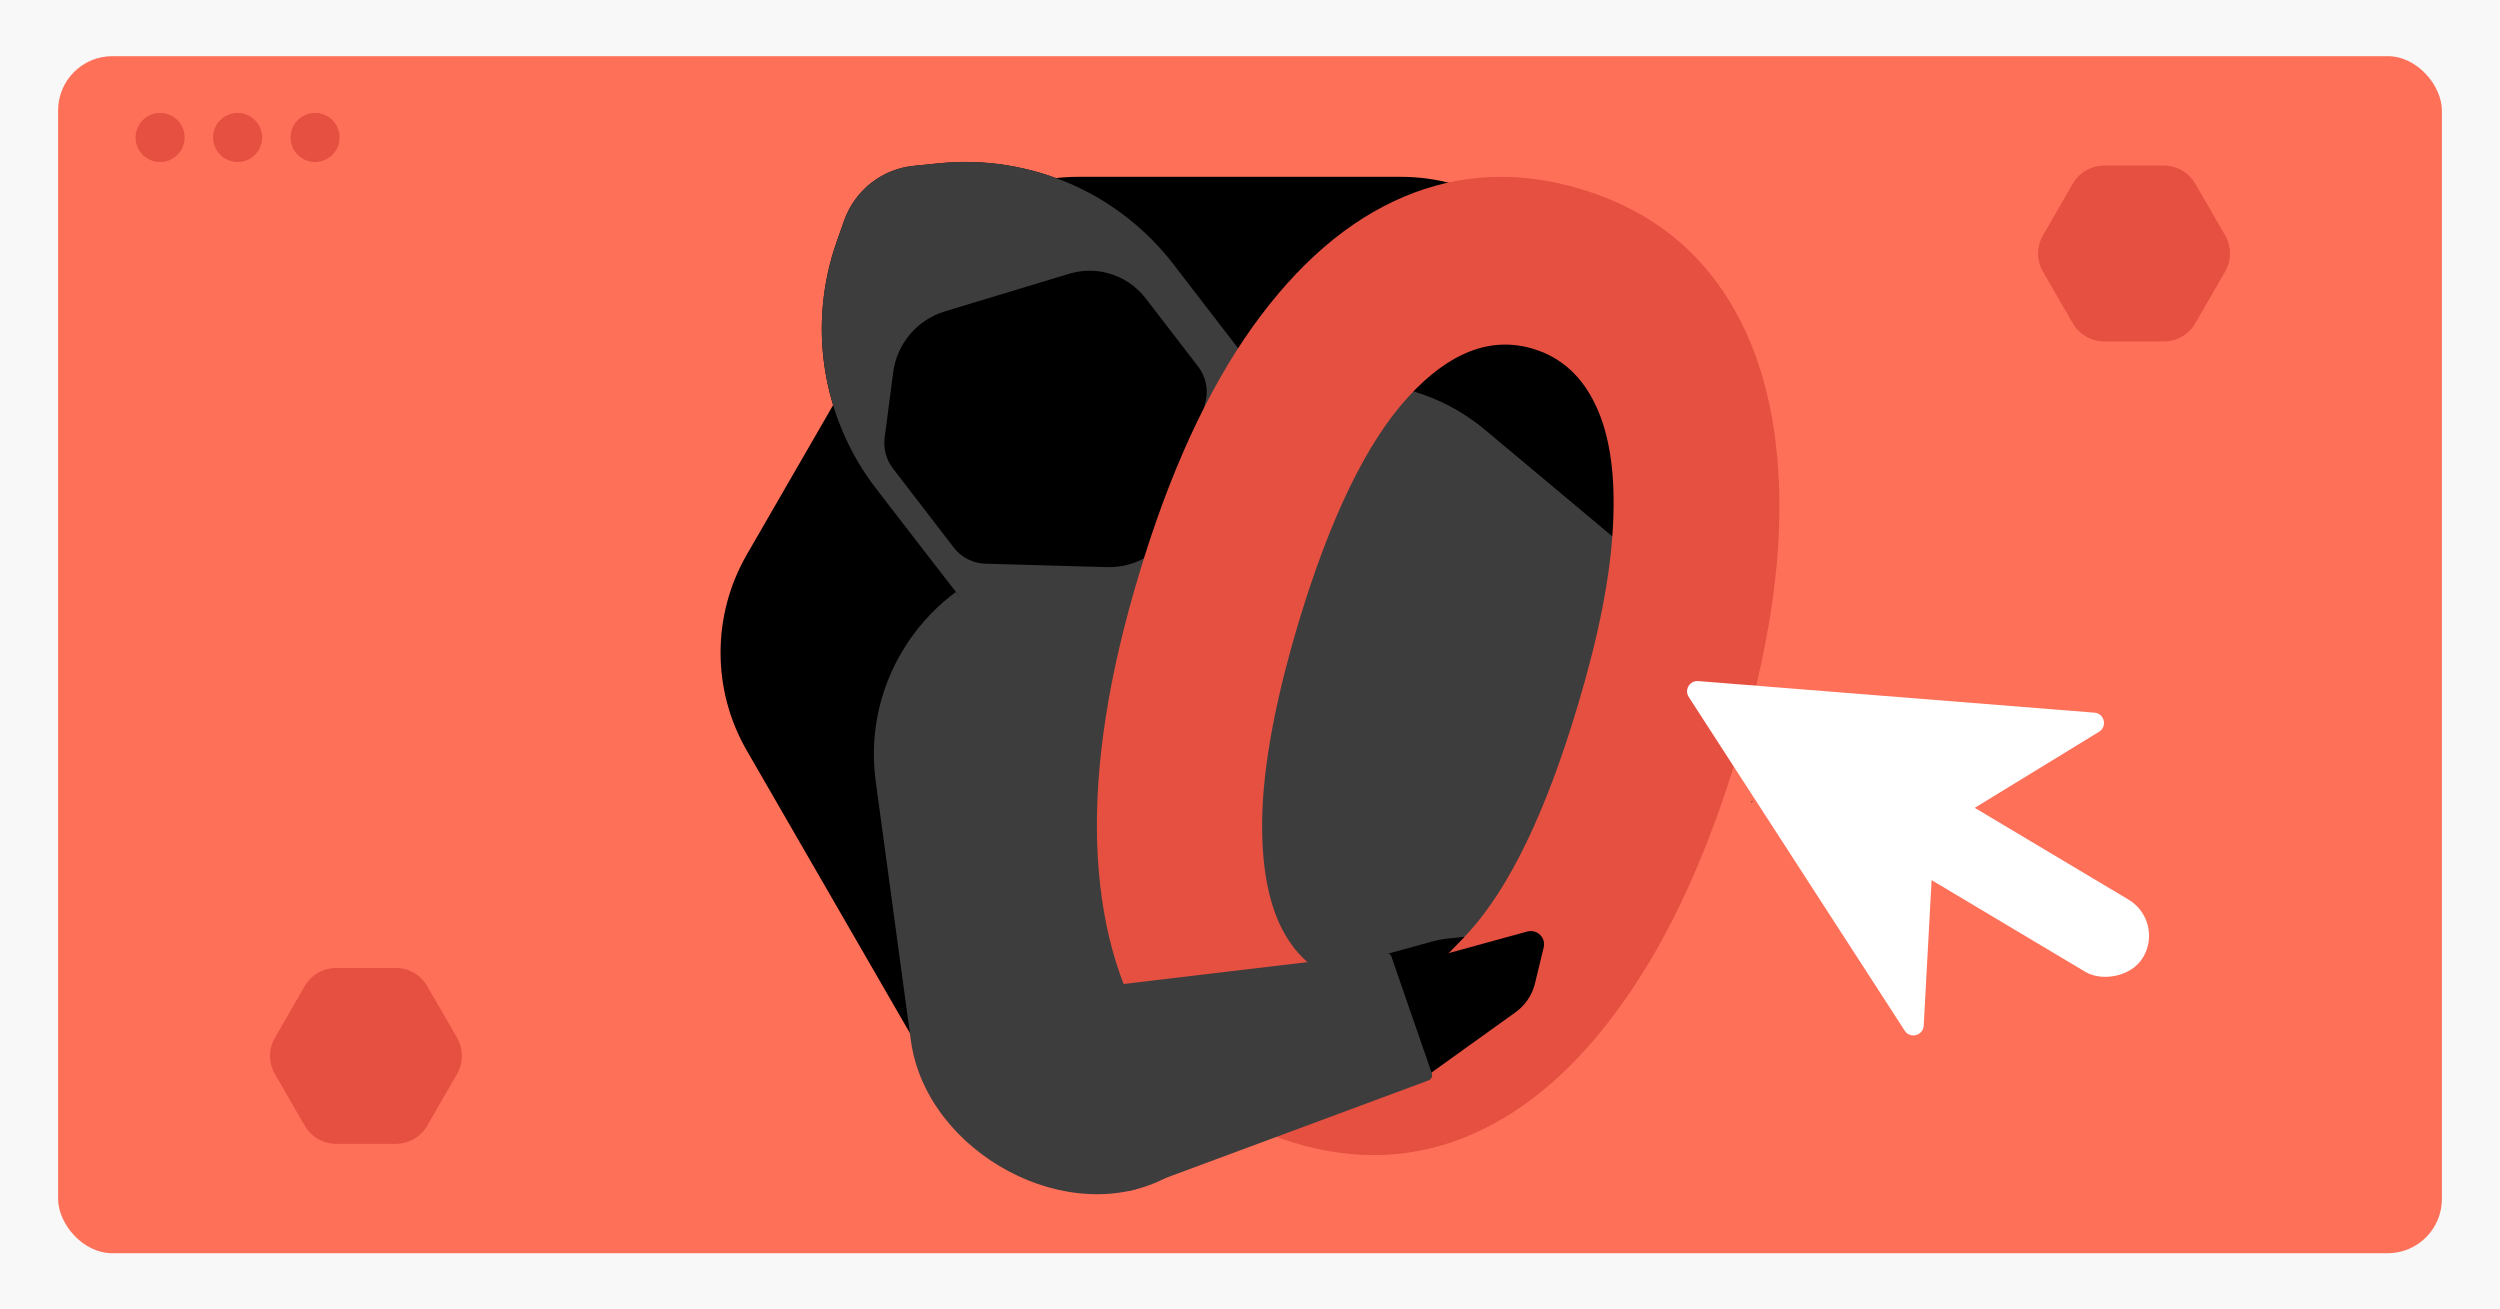 <svg width="968" height="507" viewBox="0 0 968 507" fill="none" xmlns="http://www.w3.org/2000/svg">
<rect width="968" height="507" fill="#F8F8F8"/>
<rect x="22.5" y="21.75" width="923" height="463.5" rx="21" fill="#FF7059"/>
<circle cx="62" cy="53.23" r="9.5" fill="#E55041"/>
<circle cx="92" cy="53.23" r="9.5" fill="#E55041"/>
<circle cx="122" cy="53.23" r="9.5" fill="#E55041"/>
<path d="M542.498 68.469H417.467C390.335 68.469 365.268 82.945 351.695 106.438L289.18 214.721C275.607 238.214 275.607 267.167 289.18 290.659L351.695 398.943C365.268 422.436 390.335 436.912 417.467 436.912H542.498C569.631 436.912 594.697 422.436 608.27 398.943L670.786 290.659C684.359 267.167 684.359 238.214 670.786 214.721L608.27 106.438C594.697 82.945 569.631 68.469 542.498 68.469Z" fill="black"/>
<path d="M622.546 381.168L542.63 437.968L466.031 337.685L435.689 211.878L563.756 206.667L647.447 332.258L654.106 320.768C661.657 332.109 634.482 374.564 622.546 381.154V381.168Z" fill="#3D3D3D"/>
<path d="M452.47 455.492L555.474 369.798L459.454 199.02L396.185 216.478C358.589 226.871 333.998 263.236 339.006 301.915C339.033 302.158 339.073 302.429 339.1 302.672L352.742 403.253C358.927 446.547 414.184 476.618 452.47 455.479V455.492Z" fill="#3D3D3D"/>
<path d="M643.144 334.857L526.201 399.412L423.415 213.191L471.905 168.964C474.558 166.528 477.332 164.322 480.228 162.346C480.77 161.954 481.324 161.575 481.866 161.236C485.682 158.733 489.675 156.594 493.775 154.822C506.673 149.246 520.775 147.243 534.497 148.907C534.552 148.907 534.592 148.921 534.66 148.921C535.648 149.043 536.622 149.178 537.597 149.341C550.846 151.492 563.662 157.055 574.638 166.122C574.827 166.284 575.03 166.433 575.22 166.609L653.051 231.746C653.294 231.949 650.06 229.269 650.29 229.432C683.636 257.757 677.925 310.836 639.639 331.975L643.144 334.857Z" fill="#3D3D3D"/>
<path d="M454.406 102.392L482.935 139.5C499.486 161.019 495.467 191.889 473.962 208.44L437.57 236.441C416.052 252.992 385.182 248.973 368.617 227.468L339.304 189.371C318.3 162.074 312.534 125.967 324.011 93.487L326.866 85.394C331.008 73.701 341.496 65.459 353.839 64.227L363.664 63.239C398.662 59.734 432.942 74.54 454.379 102.419H454.392L454.406 102.392Z" fill="black"/>
<path d="M492.613 152.778C491.692 151.086 490.664 149.462 489.459 147.933L454.408 102.379C432.971 74.5 398.663 59.695 363.679 63.186H363.666L353.84 64.174C341.525 65.392 331.009 73.648 326.868 85.341L324.012 93.447C323.485 94.977 322.97 96.519 322.497 98.076C322.023 99.632 321.604 101.175 321.211 102.745C320.819 104.301 320.467 105.885 320.155 107.427C319.844 108.997 319.56 110.581 319.33 112.151C319.086 113.734 318.897 115.304 318.721 116.887C318.383 120.068 318.22 123.221 318.193 126.388C318.166 127.971 318.193 129.555 318.261 131.124C318.315 132.708 318.41 134.278 318.545 135.834C319.736 150.004 323.904 163.875 330.874 176.489C331.754 178.086 332.674 179.656 333.648 181.185C333.784 181.442 333.96 181.686 334.122 181.943C335.164 183.567 336.26 185.191 337.397 186.747C338.006 187.6 338.629 188.439 339.278 189.264L359.47 215.424L370.311 229.445L375.196 235.792C383.763 246.917 397.973 252.127 411.696 249.123L411.967 249.069L447.221 241.395L447.33 241.368L450.32 240.732C460.917 238.418 469.93 231.475 474.884 221.826L477.983 215.803L479.201 213.435L485.318 201.512L492.978 186.598C494.494 183.634 495.563 180.535 496.226 177.382C497.958 169.045 496.686 160.303 492.599 152.724V152.778H492.613ZM345.72 181.334C343.122 177.991 342.012 173.714 342.526 169.505L342.635 168.707L344.394 155.268L345.138 149.503L345.828 144.225C347.277 133.073 355.14 123.776 365.912 120.541L391.463 112.814L403.427 109.187L414.037 105.993C414.281 105.925 414.511 105.857 414.754 105.79C419.437 104.504 424.282 104.531 428.789 105.709C431.766 106.48 434.581 107.739 437.139 109.471C439.548 111.081 441.727 113.098 443.567 115.48L463.922 141.938C466.831 145.714 467.914 150.599 466.845 155.241L466.182 158.137L462.568 174.066L460.132 184.812L458.035 194.109L457.304 197.303C457.087 198.25 456.83 199.198 456.532 200.105C454.259 206.885 449.603 212.407 443.648 215.817C441.794 216.859 439.818 217.739 437.761 218.361C437.585 218.429 437.396 218.47 437.234 218.51C434.5 219.295 431.59 219.674 428.626 219.593L395.605 218.659L381.516 218.267C376.712 218.118 372.246 215.844 369.309 212.041L367.184 209.267L345.747 181.388L345.72 181.334Z" fill="#3D3D3D"/>
<path d="M508.894 464.318H508.988L511.208 463.1C510.436 463.533 509.665 463.939 508.894 464.318Z" fill="#FF7059"/>
<path d="M678.44 310.062C678.562 310.292 678.63 310.4 678.061 310.847C678.278 310.265 678.413 310.008 678.44 310.062Z" fill="black"/>
<path d="M537.61 149.338L487.753 188.274C486.656 189.113 485.384 188.599 484.857 187.638C484.532 187.056 484.505 186.298 485.005 185.608C491.447 176.676 494.547 165.768 493.789 154.806C506.686 149.23 520.788 147.227 534.511 148.892C534.565 148.892 534.606 148.905 534.673 148.905C535.661 149.027 536.636 149.162 537.61 149.325V149.352V149.338Z" fill="black"/>
<path d="M501.218 442.57C477.156 435.222 458.629 421.621 445.65 401.767C432.766 381.954 425.823 356.768 424.808 326.21C423.902 295.692 429.342 260.938 441.157 221.961C452.836 183.066 467.412 151.316 484.897 126.699C502.464 102.109 522.033 85.273 543.605 76.179C565.3 67.003 588.158 66.015 612.152 73.228C636.161 80.442 654.634 93.84 667.599 113.423C680.645 133.033 687.723 157.948 688.847 188.141C689.997 218.226 684.678 252.696 672.904 291.564C661.157 330.689 646.446 362.709 628.772 387.652C611.192 412.621 591.568 429.822 569.887 439.255C548.207 448.688 525.322 449.784 501.232 442.557L501.218 442.57ZM520.003 380.059C536.446 384.999 552.646 378.665 568.629 361.058C584.612 343.451 598.727 314.097 610.975 272.969C619.095 245.916 623.629 222.733 624.549 203.393C625.564 184.081 623.372 168.68 617.958 157.176C612.64 145.714 604.52 138.338 593.598 135.049C577.25 130.137 561.131 136.362 545.216 153.739C529.3 171.102 515.226 200.037 502.951 240.516C494.722 267.907 490.04 291.442 488.93 311.106C487.942 330.676 490.135 346.266 495.507 357.878C500.907 369.368 509.081 376.757 520.003 380.046V380.059Z" fill="#E55041"/>
<path d="M535.649 369.746L555.002 364.428C556.599 363.995 558.223 363.67 559.874 363.494L567.105 362.703L543.968 386.531L535.649 369.746Z" fill="black"/>
<path d="M540.016 374.78L591.592 360.624C595.354 359.825 598.589 363.141 597.723 366.822L594.353 380.748C593.27 385.268 590.563 389.288 586.706 392.021L551.682 417.153C550.653 417.911 549.435 418.412 548.149 418.682C543.129 419.752 541.437 420.564 541.437 420.564L530.772 373.684C530.772 373.684 533.195 373.034 538.216 371.965" fill="black"/>
<path d="M416.257 391.292C416.081 386.758 419.424 382.847 423.93 382.319L536.434 368.935C537.449 368.813 538.41 369.422 538.748 370.383L554.407 415.598C554.799 416.722 554.217 417.94 553.107 418.346L439.548 460.489C434.987 462.181 429.939 459.812 428.315 455.238L418.003 426.087C417.705 425.261 417.543 424.395 417.516 423.515L416.284 391.279L416.257 391.292Z" fill="#3D3D3D"/>
<path d="M653.879 269.873C652.077 267.089 654.25 263.448 657.555 263.712L810.98 275.947C814.842 276.255 816.054 281.324 812.75 283.346L750.708 321.304C749.586 321.991 748.873 323.186 748.802 324.499L744.861 397.125C744.651 400.993 739.614 402.334 737.509 399.081L653.879 269.873Z" fill="white"/>
<rect x="732.886" y="331.813" width="32.591" height="103.142" rx="16.295" transform="rotate(-59.177 732.886 331.813)" fill="white"/>
<path d="M153.256 374.797H130.146C125.132 374.797 120.498 377.473 117.99 381.815L106.435 401.829C103.926 406.171 103.926 411.522 106.435 415.865L117.99 435.879C120.498 440.221 125.132 442.896 130.146 442.896H153.256C158.271 442.896 162.904 440.221 165.413 435.879L176.967 415.865C179.476 411.522 179.476 406.171 176.967 401.829L165.413 381.815C162.904 377.473 158.271 374.797 153.256 374.797Z" fill="#E55041"/>
<path d="M837.854 64.104H814.744C809.729 64.104 805.096 66.779 802.587 71.121L791.033 91.135C788.524 95.478 788.524 100.829 791.033 105.171L802.587 125.185C805.096 129.527 809.729 132.203 814.744 132.203H837.854C842.868 132.203 847.502 129.527 850.01 125.185L861.565 105.171C864.074 100.829 864.074 95.478 861.565 91.135L850.01 71.121C847.502 66.779 842.868 64.104 837.854 64.104Z" fill="#E55041"/>
</svg>
